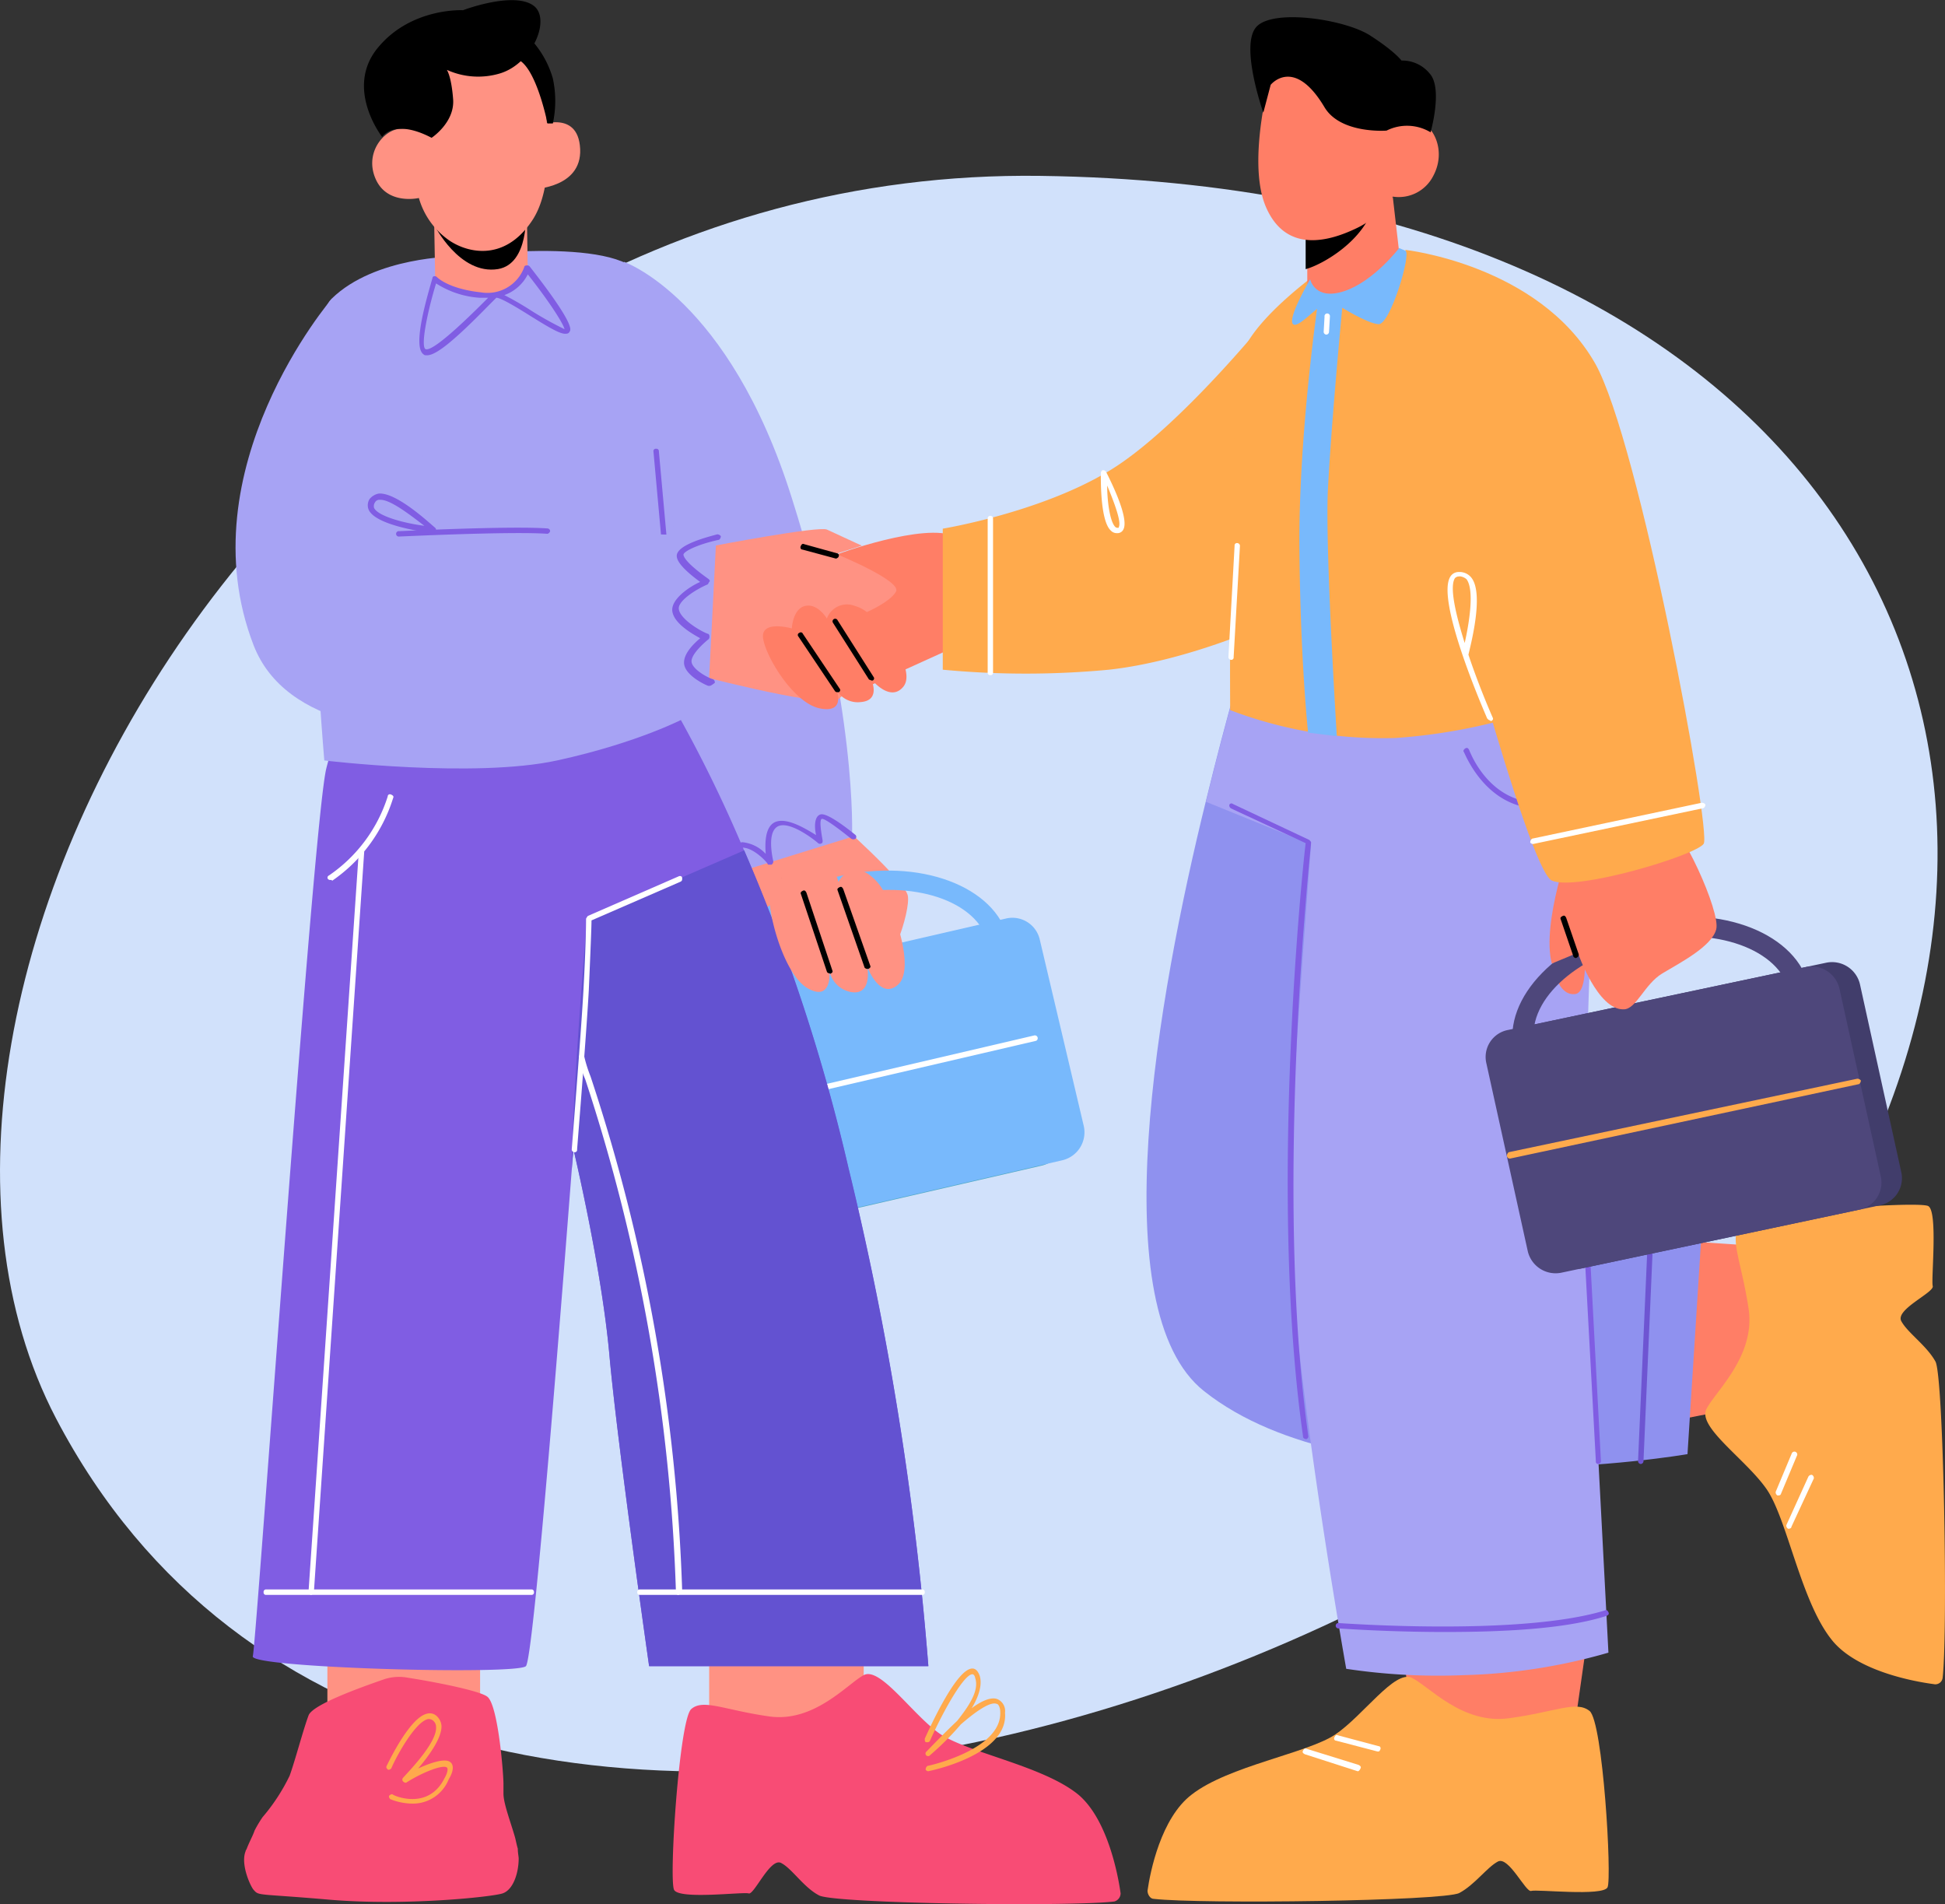 <svg xmlns="http://www.w3.org/2000/svg" viewBox="0 0 264.67 259.07"><rect x="0" y="0" width="264.67" height="259.07" fill="#333333" stroke="none"/><defs><style>.cls-1{fill:#d1e1fb;}.cls-2{fill:#ff7e66;}.cls-3{fill:#ff9283;}.cls-4{fill:#53aac6;}.cls-5{fill:#78b9fc;}.cls-6{fill:#fff;}.cls-7{fill:#a7a3f4;}.cls-8{fill:#ffaa4c;}.cls-9{fill:#805de3;}.cls-10{fill:#f84c75;}.cls-11{fill:#6352d1;}.cls-12{fill:#8f91ef;}.cls-13{fill:#6e55d2;}.cls-14{fill:#413d6b;}.cls-15{fill:#4e477b;}</style></defs><g id="Capa_2" data-name="Capa 2"><g id="Capa_1-2" data-name="Capa 1"><path class="cls-1" d="M7.63,193c49.51,94.49,215.52,31.54,246.2-34.72s-11.49-133-112.22-134.35C40.51,22.54-22.69,135,7.63,193Z"/><path class="cls-2" d="M113.74,75.48S125.84,71,130,73s0,15,0,15l-11.86,5.38-5.5-7Z"/><path class="cls-3" d="M100.9,118.26s2.45,6.24,5.87,8.07,6.23-6,6.23-6l-6.23-4.52Z"/><path class="cls-3" d="M113.74,111.54s9.29,8.19,9.78,10.27-2.69,11.61-5,10.51-.37-8.31-.37-8.31-12-1.84-12.47-6S113.74,111.54,113.74,111.54Z"/><path d="M115.82,124.5a13.4,13.4,0,0,1-9.78-4.4.35.35,0,1,1,.49-.49A12.43,12.43,0,0,0,118,123.52c.12,0,.36.12.36.24s-.12.37-.24.37A5.1,5.1,0,0,1,115.82,124.5Z"/><path class="cls-4" d="M101.39,167.89l40.34-9.29a3.89,3.89,0,0,0,2.94-4.64l-6-25.43a3.82,3.82,0,0,0-4.65-2.81L93.69,135a3.9,3.9,0,0,0-2.93,4.65l6,25.42A3.9,3.9,0,0,0,101.39,167.89Z"/><path class="cls-5" d="M104.2,167.16l40.34-9.29a3.91,3.91,0,0,0,2.94-4.65l-6-25.42a3.82,3.82,0,0,0-4.65-2.81L96.5,134.28a3.89,3.89,0,0,0-2.93,4.64l6,25.43A3.81,3.81,0,0,0,104.2,167.16Z"/><path class="cls-5" d="M97.23,137.09c-1.71-7.34,5.87-15.28,16.87-17.85s21.4,1.34,23.11,8.56-5.87,15.28-16.87,17.85S99,144.42,97.23,137.09Zm2.69-.61c1.35,5.86,10.27,8.8,19.81,6.6s16.26-8.8,14.79-14.67-10.27-8.8-19.8-6.6S98.46,130.61,99.92,136.48Z"/><path class="cls-6" d="M96.87,151.88c-.12,0-.37-.12-.37-.24a.61.61,0,0,1,.25-.49l44-10.27a.39.39,0,0,1,.25.73L96.87,151.88Z"/><path class="cls-7" d="M84.89,35.62s14.3,4.89,22.86,32.15c9,28.37,8.19,46.09,8.19,46.09l-17.73,5.5L82.56,86.6Z"/><path class="cls-8" d="M128.29,71.93s13.44-2.2,22.86-8,21.63-21,21.63-21l.74,41.56S162,89.9,150.9,91.12a120.4,120.4,0,0,1-22.61,0Z"/><polygon class="cls-3" points="96.5 224.25 96.5 236.96 117.53 236.11 117.53 224.25 96.5 224.25"/><polygon class="cls-3" points="44.55 223.03 44.55 234.76 65.33 233.91 65.33 223.03 44.55 223.03"/><path class="cls-9" d="M126.33,226.7h-38S84,196.38,82.93,184.4s-4.89-28-4.89-28-.12,1-.24,2.82c-1,12.95-5.14,66.5-6.24,67.48-1.22,1.22-37.65.24-37.16-1.35s8.19-113.44,10-120.78c6.85-27.75,45.24-11.86,45.24-11.86a185.5,185.5,0,0,1,11.61,23,250.36,250.36,0,0,1,14.18,43.15A427.21,427.21,0,0,1,126.33,226.7Z"/><path class="cls-10" d="M70.58,252.86c0,1.95-.73,4.28-2.2,4.76s-13.2,1.72-23.47.86c-9.9-.86-9.65-.49-10.39-1.34-.37-.37-1.83-3.43-1.1-5.26a.46.46,0,0,1,.12-.25c.37-1,.86-1.83,1.1-2.56a16.24,16.24,0,0,1,1.1-1.84,25.9,25.9,0,0,0,3.67-5.62c.73-2,1.84-6.23,2.57-8.19.49-1.47,7-3.79,10.15-4.89a6.47,6.47,0,0,1,3.42-.25c3.18.49,9.66,1.72,10.76,2.57,1.46,1.1,2.2,10.39,2.2,11.86v1.34c0,1.35,1,3.92,1.59,6,.12.49.24,1.11.36,1.47C70.46,252.12,70.58,252.61,70.58,252.86Z"/><path class="cls-11" d="M126.33,226.7h-38S84,196.38,82.93,184.4s-4.89-28-4.89-28-.12,1-.24,2.82c.12-11.5,2.08-34.23,2.08-34.23l21.39-9.29a250.36,250.36,0,0,1,14.18,43.15A427.21,427.21,0,0,1,126.33,226.7Z"/><path class="cls-6" d="M78.16,156.77a.38.38,0,0,1-.36-.37c0-.12,1.22-15,1.59-21.63s.36-9.78.36-9.78.13-.25.25-.37l12.34-5.38c.25-.12.49,0,.49.24s0,.37-.24.49l-12.1,5.26c0,.86-.13,4-.37,9.54-.37,6.6-1.59,21.51-1.59,21.63A.32.32,0,0,1,78.16,156.77Z"/><path class="cls-7" d="M62,34.89s-11,0-16.87,5.75-1,62.83-1,62.83,20.41,2.45,31.66,0,17.6-5.87,17.6-5.87-3-54.4-6.11-60S62,34.89,62,34.89Z"/><path class="cls-3" d="M59.09,30.73,59.22,38a11.34,11.34,0,0,0,6.23,2.2,6.82,6.82,0,0,0,6.36-3.67L71.68,28Z"/><path d="M59.09,30.61s3.43,6.85,8.68,6c4.28-.73,3.79-7.82,3.79-7.82Z"/><path class="cls-3" d="M73.76,11.91S76.33,24.13,72.42,30s-9.17,4.28-11.49,2.57A10.51,10.51,0,0,1,57,26.94s-4.28,1-5.87-2.56,1.1-6.73,3.3-6.85,2.44.12,2.44.12l-.73-3.91S69.12-1,73.76,11.91Z"/><path class="cls-3" d="M72.66,17.29s5.63-2.57,6.24,2.44c.73,5.87-6.36,6-6.36,6Z"/><path d="M58.73,18.75s3.17-2.08,2.93-5.25-.86-4-.86-4A10.31,10.31,0,0,0,68,10c4.52-1.34,7.09-7.58,4.52-9.29C69.73-1.17,63,1.39,63,1.39S55.91,1,51.39,6.53s.61,12.1.61,12.1S53.59,16.06,58.73,18.75Z"/><path d="M71.44,4.57a13.14,13.14,0,0,1,3.79,6.11,14.48,14.48,0,0,1,0,6.12H74.5S72.91,8.73,70.22,8,71.44,4.57,71.44,4.57Z"/><path class="cls-6" d="M45,119.73a.44.44,0,0,1-.36-.12.31.31,0,0,1,.12-.49,20.5,20.5,0,0,0,8-10.76c0-.24.24-.37.49-.24s.36.24.24.48a21.33,21.33,0,0,1-8.31,11.25C45.16,119.73,45.16,119.73,45,119.73Z"/><polygon class="cls-2" points="227.55 168.75 247.6 170.09 242.59 190.39 226.33 193.57 227.55 168.75"/><path class="cls-12" d="M231.83,163.25l-2.2,34.6s-45.11,7.82-65.77-8.56c-13.94-11-6.36-53.55.24-80.32,1.47-6,2.82-11.12,3.92-15,1.34-4.65,2.2-7.34,2.2-7.34L180.36,90l2.08,5.5,2.2,5.87,22.49,59.66Z"/><polygon class="cls-2" points="216.06 222.42 213.25 242.1 192.34 235.74 190.26 219.6 216.06 222.42"/><path class="cls-7" d="M184.76,95.65l-.12,5.74-.37,15.89-20.17-8.19c1.47-6,2.82-11.12,3.92-15l14.3,1.46Z"/><path class="cls-7" d="M212.15,89.41s5.25,18.71,4.64,31.05-1.46,40.22-1.1,45.11,3.18,59.29,3.18,59.29a77.69,77.69,0,0,1-19.68,3.06,83.92,83.92,0,0,1-16-.86s-8.43-47.31-7.82-65.4,5-71.88,5-71.88Z"/><path class="cls-8" d="M157,258.36c-.49,0-.85-.61-.85-1.1.36-2.57,1.83-9.9,6-13.08,5-3.91,15.77-5.63,19.56-8.19s8.07-8.81,10.39-7.71,6.84,6.36,13.2,5.51,9.17-2.45,11-1,3.06,22.74,2.45,24-9.66.24-10.39.49-3.06-4.77-4.53-4-3.17,3.18-5.25,4.28S163.37,259.09,157,258.36Z"/><path class="cls-10" d="M151.63,258.72a1.17,1.17,0,0,0,.86-1.1c-.37-2.69-1.83-10.14-5.75-13.44-4.89-4-15.4-5.75-19.07-8.44s-7.94-9-10.14-7.82-6.73,6.48-12.84,5.62-9-2.44-10.63-1S91,255.79,91.73,257.14s9.42.24,10.15.48,2.93-4.89,4.4-4.15,3.06,3.3,5.14,4.4C113.13,259,145.4,259.46,151.63,258.72Z"/><path class="cls-8" d="M264.35,228.28a1,1,0,0,1-1.23.86c-2.81-.37-10.63-1.83-13.93-6.11-4.16-5.26-6-16.38-8.8-20.42s-9.42-8.43-8.19-10.88,6.72-7.21,5.74-13.69-2.69-9.66-1.1-11.37,24.21-3.3,25.55-2.57.37,10,.61,10.88-5.13,3.18-4.28,4.77,3.43,3.3,4.65,5.5C264.47,187.21,265.08,221.68,264.35,228.28Z"/><path class="cls-9" d="M177.67,195.77a.33.33,0,0,1-.36-.37c-4.65-32.52-.13-76.77.36-80.68L167.53,110a.49.49,0,0,1-.25-.49.31.31,0,0,1,.49-.12l10.39,4.89c.12.12.25.24.25.36,0,.49-5.14,47.07-.37,80.81a.39.39,0,0,1-.37.37Z"/><path class="cls-9" d="M209.46,110c-7.34,0-10.15-7.58-10.27-7.7s0-.37.24-.49.37,0,.49.24,3.06,8.32,11.25,7c.24,0,.37.12.49.37s-.12.36-.37.49A9.38,9.38,0,0,1,209.46,110Z"/><path class="cls-9" d="M217.53,199.19a.32.32,0,0,1-.37-.37l-2-36.92a.37.37,0,0,1,.74,0l1.95,36.92a.38.38,0,0,1-.36.37Z"/><path class="cls-8" d="M179.38,37.09s-7.21,5.13-9.78,9.78-2.2,49.75-2.2,49.75a58.29,58.29,0,0,0,22.5,3.79,76.64,76.64,0,0,0,23.71-5.5S202.49,38.19,198.7,36.48,190.63,32.81,179.38,37.09Z"/><path class="cls-2" d="M189.53,26.82l1.1,9.54s-1.47,2.93-7,4c-4.15.86-5.74,0-5.74,0V30.73l9.9-3.42Z"/><path d="M187.09,26.82a2.87,2.87,0,0,1-.13,1c-1.22,4.89-7,8.19-9.29,8.8V30.73Z"/><path class="cls-2" d="M173.15,9.22s-3.67,12.59-.86,19,8.81,4.52,12.35,2.81a12.06,12.06,0,0,0,4.89-4.28,5.26,5.26,0,0,0,5.5-2.81c1.84-3.43,0-7-2.08-7.46s-4.27,1.1-4.27,1.1L190,13.86C190,14,180-2.52,173.15,9.22Z"/><path class="cls-13" d="M223.27,199.19a.39.39,0,0,1-.37-.37l1.35-30.8a.32.32,0,0,1,.37-.37.38.38,0,0,1,.36.37l-1.34,30.8A.39.39,0,0,1,223.27,199.19Z"/><path class="cls-2" d="M211.78,133.05s.73,2.45,2.57,2.2,1.22-6,1.22-6Z"/><path d="M188.68,17.77s-6.24.49-8.44-3.17c-4.16-7-7.33-3.06-7.33-3.06l-1,3.79s-3.18-9-1-11.61,12.1-1.1,15.52,1.1,4.28,3.42,4.28,3.42A4.79,4.79,0,0,1,194.54,10c1.84,2,.13,8,.13,8A6.22,6.22,0,0,0,188.68,17.77Z"/><path class="cls-14" d="M255.79,164l-40.46,8.56a3.91,3.91,0,0,1-4.65-2.93l-5.62-25.55a3.72,3.72,0,0,1,2.93-4.53L248.45,131a3.9,3.9,0,0,1,4.65,2.93l5.62,25.55A3.77,3.77,0,0,1,255.79,164Z"/><path class="cls-15" d="M253,164.59l-40.47,8.56a3.89,3.89,0,0,1-4.64-2.93l-5.63-25.55a3.74,3.74,0,0,1,2.94-4.53l40.46-8.55a3.9,3.9,0,0,1,4.65,2.93l5.62,25.55A3.77,3.77,0,0,1,253,164.59Z"/><path class="cls-15" d="M229,152c-11.13,2.33-21.4-1.71-23-9s6.12-15.16,17.24-17.61,21.39,1.71,23,9.05S240.14,149.68,229,152Zm-5.14-24c-9.65,2.08-16.38,8.44-15,14.3s10.14,9,19.68,7,16.38-8.43,15-14.3S233.42,126,223.88,128Z"/><path class="cls-2" d="M213.86,114.35s-4.16,11.25-2.69,16.75l3.54-1.47s2.69,7.83,6.24,7.7c1.71,0,2.81-3.42,5.26-4.89s6.72-3.66,7.33-6-4.77-14.3-7.33-15.4C223.76,110.19,213.86,114.35,213.86,114.35Z"/><path class="cls-8" d="M191.24,34s18.1,2,25.8,15.41c6,10.51,15.89,63.81,14.79,65.4s-17.36,6.48-20.66,5-15.53-48.41-15.53-48.41Z"/><path d="M214.47,130.36c-.12,0-.37-.12-.37-.24l-1.71-5c-.12-.25,0-.37.25-.49s.36,0,.48.24l1.72,5c0,.24-.13.36-.37.48Z"/><path class="cls-8" d="M205.42,157.63a.39.39,0,0,1-.36-.37.63.63,0,0,1,.24-.49l47.43-10a.63.63,0,0,1,.49.24.64.64,0,0,1-.24.49l-47.56,10.15Z"/><path class="cls-5" d="M178.28,38s-3.17,5.37-2.32,6.11,4.28-3.79,5.38-3.06,4.65,2.94,6.24,3.06,4.52-9.66,3.66-10l-.85-.36s-3.43,4.52-7.46,5.86S178.28,38,178.28,38Z"/><path class="cls-5" d="M179.38,40.88s-2.68,18.21-2.56,33.62S178,99.68,178,99.68l3.91.49s-1.59-25.31-1.22-33.37c.49-9.78,2.08-26.16,2.08-26.16A3.61,3.61,0,0,0,179.38,40.88Z"/><path class="cls-6" d="M208.6,114.84c-.12,0-.37-.12-.37-.25a.63.63,0,0,1,.25-.48l23.1-4.89a.63.63,0,0,1,.49.24.64.64,0,0,1-.24.49l-23.23,4.89Z"/><path class="cls-6" d="M167.53,89.78a.39.39,0,0,1-.37-.37L168,74.25a.32.32,0,0,1,.36-.36.39.39,0,0,1,.37.36l-.86,15.16A.32.32,0,0,1,167.53,89.78Z"/><path class="cls-6" d="M180.48,45.53a.39.39,0,0,1-.36-.37l.12-2.08a.37.37,0,1,1,.73,0l-.12,2.08A.39.39,0,0,1,180.48,45.53Z"/><path class="cls-6" d="M202.73,98c-.12,0-.24-.12-.36-.25-.74-1.71-7-16.25-5-19.31a1.3,1.3,0,0,1,1.11-.61,2.05,2.05,0,0,1,1.71.73c1.83,2.2-.13,9.41-.37,10.52,1.1,3.3,2.44,6.6,3.3,8.55.12.25,0,.37-.24.49Zm-4.15-19.56h0a.71.71,0,0,0-.61.24c-.74,1.23.12,4.89,1.34,8.81.61-2.69,1.35-7.22.25-8.68A1.62,1.62,0,0,0,198.58,78.41Z"/><path class="cls-3" d="M97.23,74.25s14.06-2.69,15.29-2.2l4.76,2.2-3.54,1.1s9,3.67,8.19,5.14-4.28,2.93-4.28,2.93-1.1,11-3.91,11.86-20.3-3.79-20.3-3.79Z"/><path class="cls-9" d="M91.73,88.8a.32.32,0,0,1-.36-.37l-2.45-27a.32.32,0,0,1,.37-.37.33.33,0,0,1,.37.37l2.44,27c.12.25-.12.37-.37.37Z"/><path class="cls-8" d="M126.33,241c-.12,0-.37-.12-.37-.25a.6.6,0,0,1,.25-.48c.12,0,10.14-2.21,9.9-7.34,0-.61-.25-1.1-.49-1.1-.86-.37-2.93,1.1-4.89,2.81a38,38,0,0,1-4.16,4.16.35.35,0,1,1-.49-.49c.37-.37,2.21-2.32,4.16-4.16,1.59-2,3.06-4.15,2.45-5.87,0-.12-.13-.48-.37-.48-1.1,0-3.79,4.64-5.75,9-.12.25-.24.25-.49.25s-.24-.25-.24-.49c1-2.2,4.4-9.54,6.48-9.54.37,0,.73.25,1,1,.36,1.22-.12,2.81-1.1,4.4,1.34-1,2.69-1.59,3.54-1.22a1.76,1.76,0,0,1,1,1.83c.49,5.63-9.78,7.83-10.39,7.95Z"/><path class="cls-8" d="M56.16,245.4a8.22,8.22,0,0,1-3.06-.61c-.12-.12-.24-.37-.12-.49s.37-.25.49-.12,4.77,2.2,7-2.2c.49-.86.49-1.35.36-1.47-.48-.49-3.3.61-5.5,2-.12.12-.36,0-.49-.13a.38.38,0,0,1,0-.49C56,240.63,59.46,237,59.34,235a1.11,1.11,0,0,0-.37-.86.9.9,0,0,0-.73-.24c-1.71.36-4.28,5-5,6.72-.13.12-.37.25-.49.12s-.25-.24-.13-.48c.37-.74,3.18-6.61,5.51-7.1a1.38,1.38,0,0,1,1.34.37,2,2,0,0,1,.61,1.35c0,1.71-1.83,4.15-3.18,5.74,1.59-.73,3.67-1.47,4.4-.85s0,1.95-.24,2.32A5.24,5.24,0,0,1,56.16,245.4Z"/><path class="cls-6" d="M187.45,238.31h0l-5.62-1.47c-.24,0-.37-.24-.24-.49s.24-.36.48-.24l5.51,1.47c.24,0,.36.24.24.48S187.7,238.31,187.45,238.31Z"/><path class="cls-6" d="M184.76,241h0l-7.21-2.32c-.24-.13-.37-.25-.24-.49s.24-.37.49-.25l7.09,2.2c.24.13.36.25.24.49S184.89,241,184.76,241Z"/><path class="cls-6" d="M242,203.47h-.13a.49.49,0,0,1-.24-.49l2.2-5.26a.39.39,0,0,1,.73.25l-2.2,5.25C242.34,203.35,242.22,203.47,242,203.47Z"/><path class="cls-6" d="M243.44,208h-.12a.49.49,0,0,1-.24-.49l3-6.6a.49.49,0,0,1,.49-.24.48.48,0,0,1,.25.49l-3.06,6.6C243.81,207.87,243.56,208,243.44,208Z"/><path class="cls-7" d="M45.16,40.64S25.23,63.86,34.52,87.82C43.2,110,96.38,94.55,96.38,94.55l1.1-21.64-34.23-.86Z"/><path class="cls-3" d="M118.26,119a6.81,6.81,0,0,1,1.83,2c1.59,2.69,4.53,10.88,2.08,13s-4.15-2.45-4.15-2.45.73,3.92-2.2,3.43a3.67,3.67,0,0,1-2.94-2.81s.37,4.15-2.93,2.32-5.63-10.51-5.26-13.57,4.28-.49,4.28-.49.86-3.3,2.69-3.18S114.1,120,114.1,120A2.76,2.76,0,0,1,118.26,119Z"/><path d="M118,131.83c-.13,0-.37-.12-.37-.24L114,121.2c-.12-.25,0-.37.25-.49s.36,0,.49.24l3.66,10.39c.13.25,0,.37-.24.49Z"/><path d="M112.88,132.44c-.12,0-.36-.12-.36-.24L109,121.69c-.12-.25,0-.37.24-.49s.37,0,.49.24L113.25,132c.12.25,0,.37-.25.49Z"/><path class="cls-2" d="M116.31,82.44a4.55,4.55,0,0,1,2.07,1.23c2,1.71,6.36,7.58,4.53,9.78s-4.4-1.1-4.4-1.1,1.46,2.93-1.35,3.17a3.35,3.35,0,0,1-3.3-1.58s1.22,3.17-2.32,2.44-7.34-7-7.7-9.54,3.91-1.34,3.91-1.34.12-2.69,1.83-3.06,2.94,1.72,2.94,1.72A2.9,2.9,0,0,1,116.31,82.44Z"/><path d="M118.63,92.59c-.12,0-.25-.12-.37-.12l-4.89-7.7a.36.36,0,1,1,.61-.37l4.89,7.7a.31.31,0,0,1-.12.49Z"/><path d="M114,94.18a.44.44,0,0,1-.36-.12l-5-7.46a.3.3,0,0,1,.13-.49.3.3,0,0,1,.48.12l5,7.46a.3.3,0,0,1-.13.49Z"/><path class="cls-9" d="M58.12,48.34c-.25,0-.37,0-.49-.13-1.59-1.1.61-8.19,1.22-10.39a.26.26,0,0,1,.24-.24.45.45,0,0,1,.37.12s1.47,1.59,6,2.08a5.32,5.32,0,0,0,5.87-3.42c0-.13.12-.25.36-.25a.45.45,0,0,1,.37.12c2.2,2.82,6,7.83,5.5,8.81-.12.24-.24.36-.49.36-.73.13-2.2-.73-5.13-2.56-1.59-1-3.79-2.33-4.4-2.33l-1,1C61.78,46.38,59.34,48.34,58.12,48.34Zm1.22-9.78c-1.22,4-2.08,8.43-1.47,8.92.37.25,1.83-.24,8.07-6.48l.49-.49H65.21A12.45,12.45,0,0,1,59.34,38.56Zm9.29,1.59a42.82,42.82,0,0,1,3.79,2.2,47.41,47.41,0,0,0,4.4,2.44c-.25-1-2.57-4.4-5-7.46A5.72,5.72,0,0,1,68.63,40.15Z"/><path class="cls-9" d="M54.33,73a.37.37,0,1,1,0-.73c.12,0,15.15-.74,20.17-.37a.38.38,0,0,1,.36.37.54.54,0,0,1-.36.36c-4.89-.36-19.93.37-20.17.37Z"/><path class="cls-9" d="M58.85,72.54c-.86-.12-7.7-1-8.68-3.18a1.59,1.59,0,0,1,.12-1.46,2.12,2.12,0,0,1,1.22-.74c2.45-.24,7.09,4.16,7.71,4.65.12.12.12.24.12.49S59.09,72.54,58.85,72.54ZM51.76,68h-.12a.68.68,0,0,0-.62.37.89.89,0,0,0-.12.73c.49,1.1,4,2.08,6.85,2.44C56,70.22,53.23,68,51.76,68Z"/><path class="cls-6" d="M152,72.54a1.1,1.1,0,0,1-.85-.36c-1.47-1.35-1.35-7.22-1.35-7.83,0-.12.12-.37.25-.37a.47.47,0,0,1,.48.25c.49,1,3.18,6.23,2.33,7.82a.89.89,0,0,1-.86.49Zm-1.34-6.48c0,2.08.36,4.89,1.1,5.63a.44.44,0,0,0,.36.12c.13,0,.13,0,.13-.12C152.61,71,151.63,68.39,150.66,66.06Z"/><path class="cls-6" d="M72.3,217H36.23a.32.32,0,0,1-.36-.37.33.33,0,0,1,.36-.37H72.3a.33.33,0,0,1,.36.37A.32.32,0,0,1,72.3,217Z"/><path class="cls-6" d="M125.47,217H87.09a.32.32,0,0,1-.37-.37.33.33,0,0,1,.37-.37h38.38a.33.33,0,0,1,.37.37A.32.32,0,0,1,125.47,217Z"/><path class="cls-6" d="M42.35,217a.39.39,0,0,1-.37-.37l6.84-100.73a.4.4,0,0,1,.37-.37.39.39,0,0,1,.37.37L42.71,216.67A.56.56,0,0,1,42.35,217Z"/><path class="cls-6" d="M92.34,217a.32.32,0,0,1-.36-.37,247.63,247.63,0,0,0-12.35-69.8,11.16,11.16,0,0,1-.85-3.06.37.37,0,0,1,.73,0,18.52,18.52,0,0,0,.85,2.69,247.2,247.2,0,0,1,12.47,70.05.94.94,0,0,1-.49.49Z"/><path d="M113.74,76h0l-4.53-1.22c-.24,0-.36-.24-.24-.49s.24-.36.49-.24l4.4,1.22a.31.31,0,0,1,.24.49C114.1,75.84,113.86,76,113.74,76Z"/><path class="cls-6" d="M134.76,91.86a.33.33,0,0,1-.36-.37v-21a.37.37,0,0,1,.73,0v21A.33.33,0,0,1,134.76,91.86Z"/><path class="cls-9" d="M196.62,222.05c-7.94,0-14.42-.49-14.55-.49a.37.37,0,0,1,0-.73c.25,0,24.7,1.83,36.31-1.71.25-.13.37,0,.49.24s0,.37-.24.49C213,221.68,204.2,222.05,196.62,222.05Z"/><path class="cls-9" d="M96.5,93.32h-.12c-.37-.12-3.3-1.46-3.3-3.17,0-1.35,1.46-2.69,2.2-3.31-1.1-.61-3.55-2-3.79-3.66s2.44-3.43,3.79-4c-1-.73-3.06-2.32-3.18-3.42-.24-1.59,4.16-2.69,5.5-3.06a.64.64,0,0,1,.49.25.64.64,0,0,1-.24.49C95.16,74,93,75,93,75.48c.12.85,2.2,2.44,3.42,3.3.12.12.24.24.12.36s-.12.25-.24.37c-1.71.73-4.16,2.32-3.92,3.42.25,1.35,2.94,2.94,3.92,3.3.12,0,.24.13.24.37a.47.47,0,0,1-.12.37c-.61.49-2.32,2-2.32,3s2.07,2.2,2.93,2.45a.49.49,0,0,1,.24.49C96.87,93.2,96.75,93.32,96.5,93.32Z"/><path class="cls-9" d="M104.69,117.65c-.12,0-.24,0-.24-.12s-1.84-2.2-3.43-2.2a.32.32,0,0,1-.36-.37.33.33,0,0,1,.36-.37,5,5,0,0,1,3.18,1.59c-.12-1.46-.12-3.91,1.47-4.4s4,1,5.38,1.84c-.25-1.1-.25-2.57.61-2.81s3.42,1.71,4.77,2.81a.38.38,0,0,1,0,.49.55.55,0,0,1-.61,0c-1.84-1.47-3.67-2.82-4-2.69s-.12,1.59.12,2.93c0,.12,0,.37-.12.37a.38.38,0,0,1-.49,0c-1-.86-3.91-2.94-5.38-2.33s-1,3.55-.73,4.77a.49.49,0,0,1-.24.49Z"/></g></g></svg>